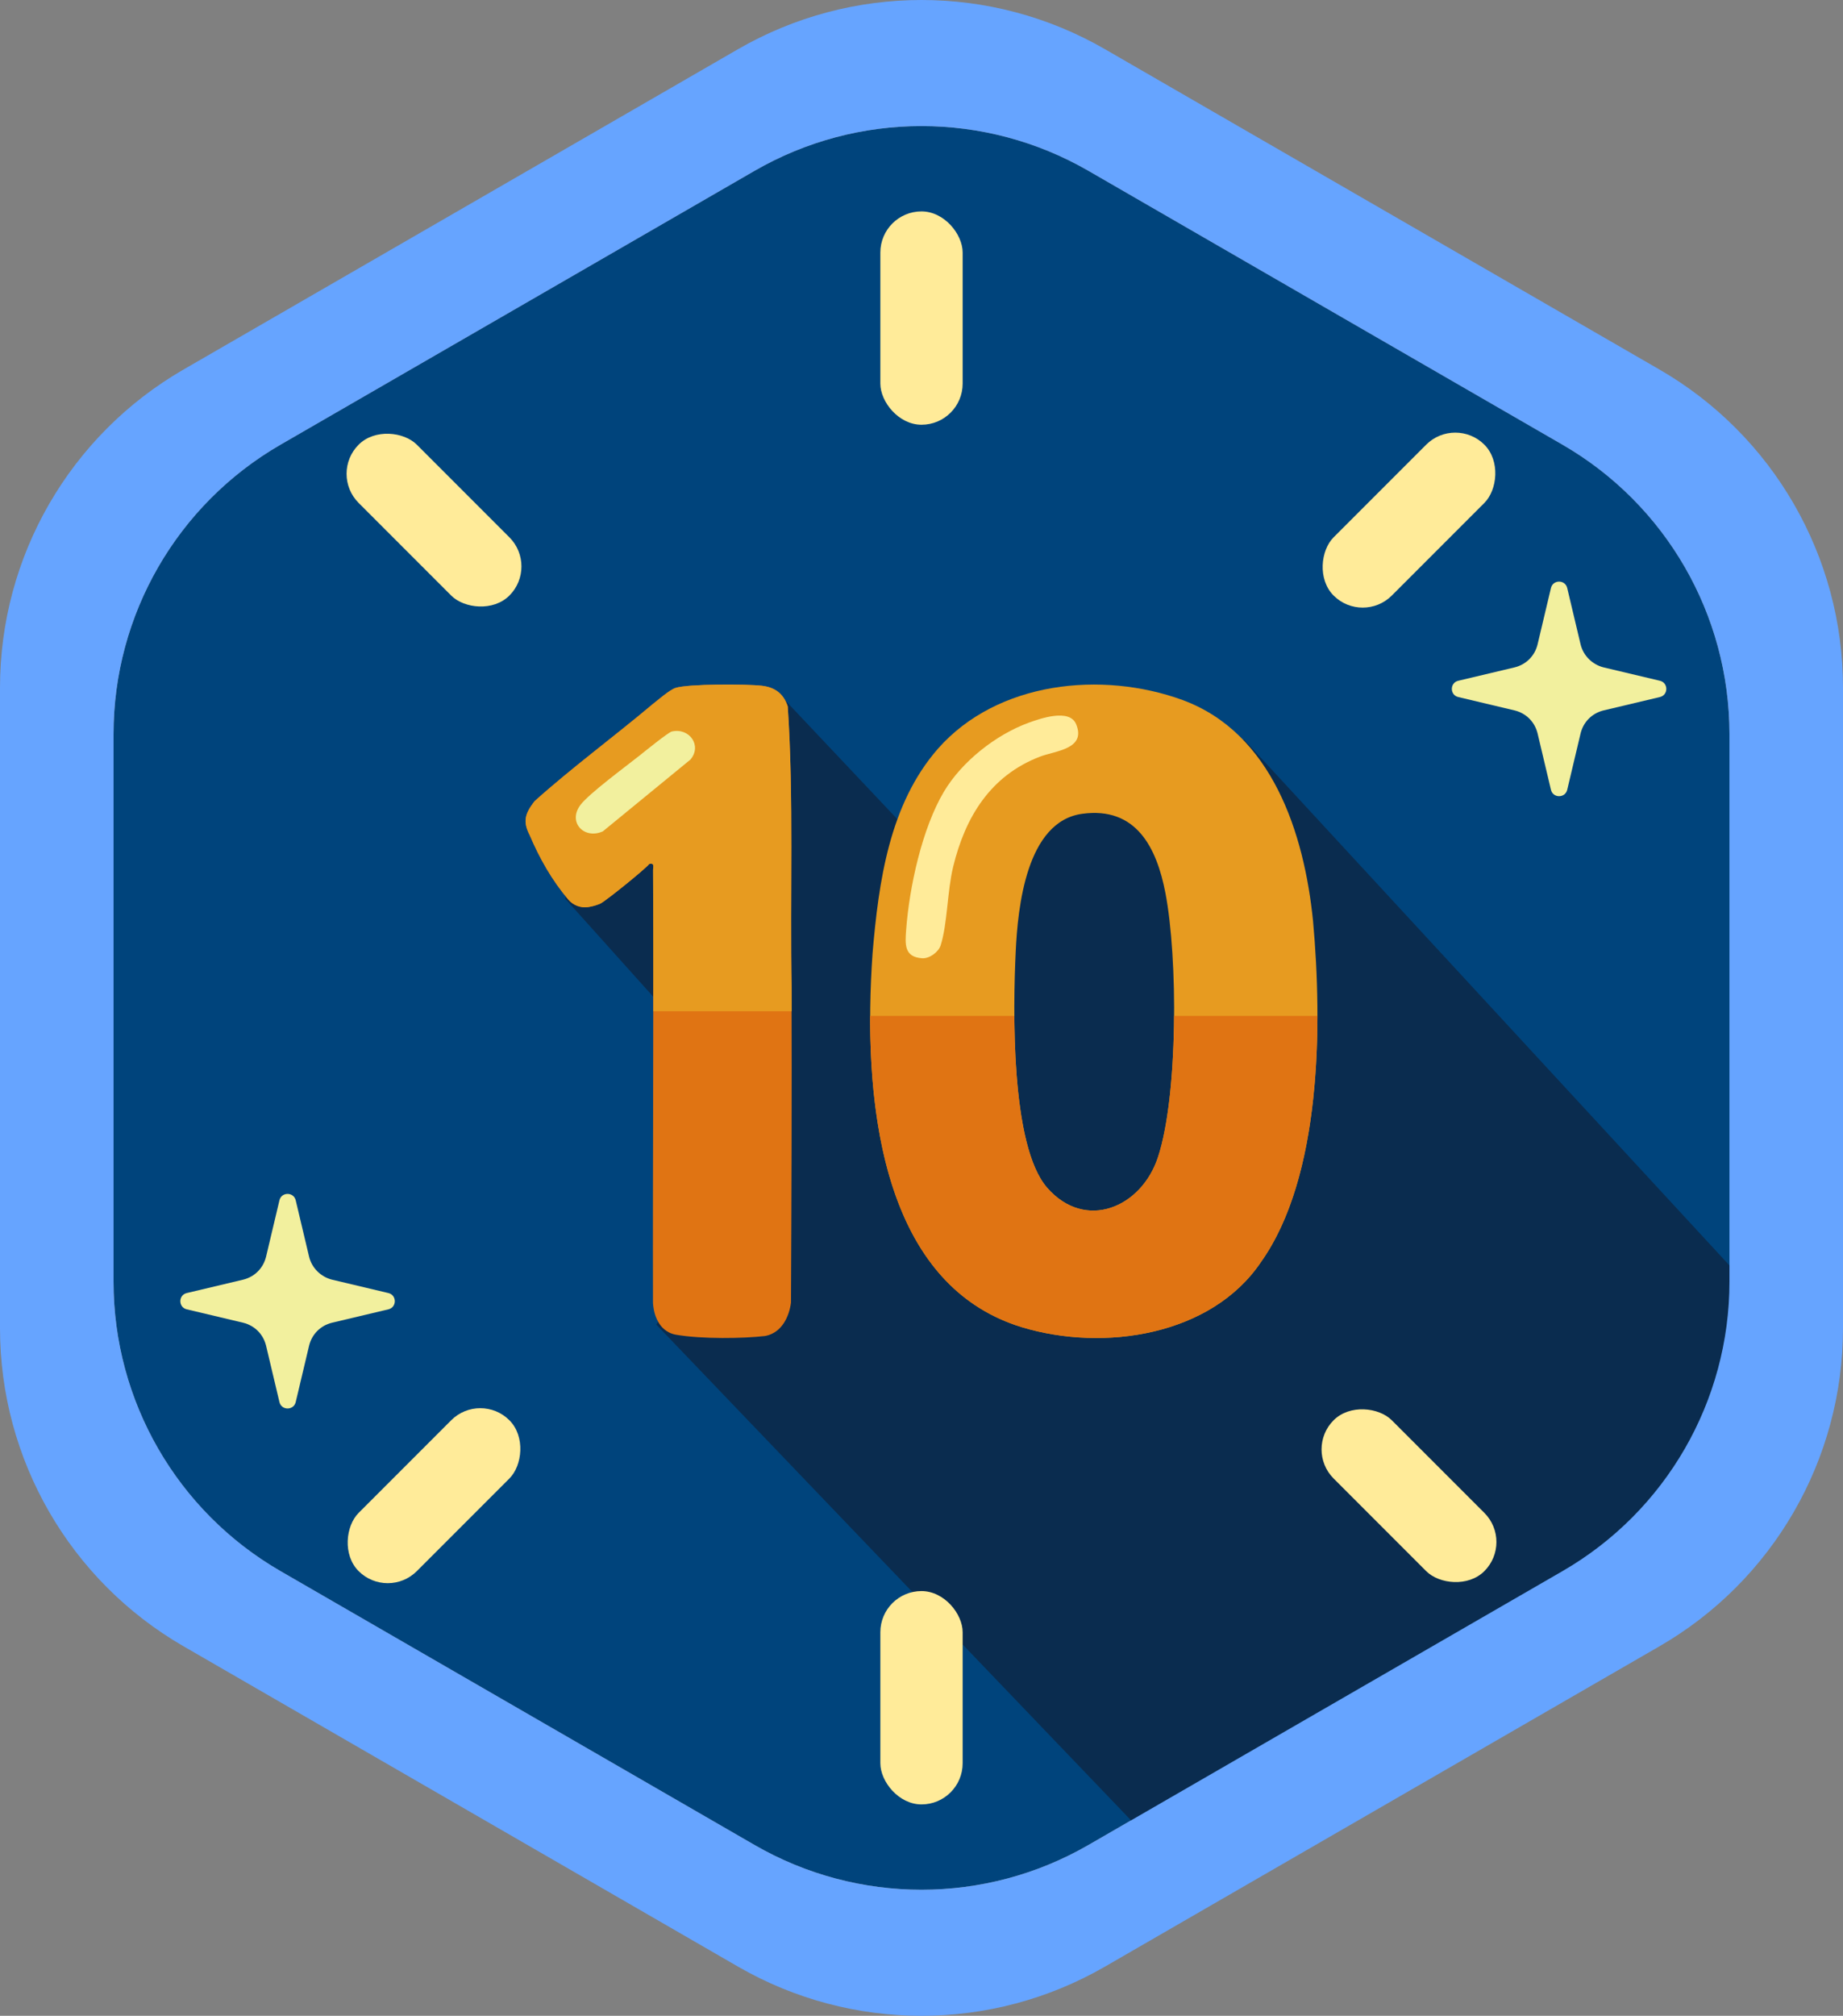 <?xml version="1.0" encoding="UTF-8"?>
<svg xmlns="http://www.w3.org/2000/svg" viewBox="0 0 1984 2168.71"><rect x="0" y="0" width="1984" height="2168.71" fill="#808080" stroke="none"/>
  <defs>
    <style>
      .cls-1 {
        fill: #ffeb99;
      }

      .cls-2 {
        fill: #00447c;
      }

      .cls-3 {
        fill: #66a4ff;
      }

      .cls-4 {
        fill: #f2f09e;
      }

      .cls-5 {
        fill: #0a2c4f;
      }

      .cls-6 {
        fill: #e79b20;
      }

      .cls-7 {
        fill: #e07413;
      }
    </style>
  </defs>
  <g id="Layer_3" data-name="Layer 3">
    <path class="cls-2" d="M1861.77,1378.98c0,128.42-68.51,247.09-179.73,311.3l-510.31,294.63c-111.22,64.21-248.24,64.21-359.46,0l-510.31-294.63c-111.22-64.21-179.73-182.88-179.73-311.3v-589.25c0-128.42,68.51-247.09,179.73-311.3l510.31-294.63c111.22-64.21,248.24-64.21,359.46,0l510.31,294.63c111.22,64.21,179.73,182.88,179.73,311.3v589.25Z"/>
    <polygon class="cls-5" points="1339.37 795.88 1153.4 790.53 1015.62 933.85 845.23 753.44 629.26 832.09 608.54 966.92 834.57 1218.56 706.54 1425.06 1292.57 2036.69 1475.23 1839.97 1505.71 1872.13 1938.13 1511.28 1880.05 1381.22 1339.37 795.88"/>
    <rect class="cls-1" x="947.7" y="227.43" width="88.6" height="229.53" rx="44.3" ry="44.3"/>
    <rect class="cls-1" x="422.92" y="444.8" width="88.6" height="229.53" rx="44.3" ry="44.3" transform="translate(-258.83 494.27) rotate(-45)"/>
    <rect class="cls-1" x="422.92" y="1494.37" width="88.6" height="229.53" rx="44.3" ry="44.3" transform="translate(-340.24 3077.34) rotate(-135)"/>
    <rect class="cls-1" x="947.7" y="1711.74" width="88.6" height="229.53" rx="44.3" ry="44.3" transform="translate(1984 3653.02) rotate(180)"/>
    <rect class="cls-1" x="1472.48" y="1494.37" width="88.6" height="229.53" rx="44.3" ry="44.3" transform="translate(3727.14 1674.44) rotate(135)"/>
    <rect class="cls-1" x="1472.48" y="444.8" width="88.6" height="229.53" rx="44.3" ry="44.3" transform="translate(839.93 -908.63) rotate(45)"/>
    <path class="cls-4" d="M357.28,1376.69l60.83,14.44c9.19,2.19,9.19,15.32,0,17.51l-60.83,14.44c-12.25,3.06-21.45,12.25-24.51,24.51l-14.44,60.83c-2.19,9.19-15.32,9.19-17.51,0l-14.44-60.83c-3.06-12.25-12.25-21.45-24.51-24.51l-60.84-14.44c-9.19-2.19-9.19-15.32,0-17.51l60.84-14.44c12.25-3.06,21.45-12.25,24.51-24.51l14.44-60.83c2.19-9.19,15.32-9.19,17.51,0l14.44,60.83c3.06,12.25,12.69,21.45,24.51,24.51Z"/>
    <path class="cls-4" d="M1726.06,717.96l60.83,14.44c9.19,2.19,9.19,15.32,0,17.51l-60.83,14.44c-12.25,3.06-21.45,12.25-24.51,24.51l-14.44,60.83c-2.19,9.19-15.32,9.19-17.51,0l-14.44-60.83c-3.06-12.25-12.25-21.45-24.51-24.51l-60.84-14.44c-9.19-2.19-9.19-15.32,0-17.51l60.84-14.44c12.25-3.06,21.45-12.25,24.51-24.51l14.44-60.83c2.19-9.19,15.32-9.19,17.51,0l14.44,60.83c3.06,12.25,12.69,21.45,24.51,24.51Z"/>
    <path class="cls-3" d="M1786.49,397.59L1189.51,52.92c-122.22-70.56-272.8-70.56-395.02,0L197.51,397.59C75.29,468.15,0,598.56,0,739.69v689.34c0,141.13,75.29,271.53,197.51,342.09l596.98,344.67c122.22,70.56,272.8,70.56,395.02,0l596.98-344.67c122.22-70.56,197.51-200.97,197.51-342.09v-689.34c0-141.13-75.29-271.53-197.51-342.09ZM1861.77,1378.98c0,128.42-68.51,247.09-179.73,311.3l-510.31,294.63c-111.22,64.21-248.24,64.21-359.46,0l-510.31-294.63c-111.22-64.21-179.73-182.88-179.73-311.3v-589.25c0-128.42,68.51-247.09,179.73-311.3l510.31-294.63c111.22-64.21,248.24-64.21,359.46,0l510.31,294.63c111.22,64.21,179.73,182.88,179.73,311.3v589.25Z"/>
  </g>
  <g id="Layer_4" data-name="Layer 4">
    <g>
      <g>
        <path class="cls-6" d="M1273.58,753.32c95.88,35.63,130.44,143.37,139.91,237.41,10.2,112.13,9.02,275.61-56.13,367.14-53.31,79.02-168.91,96.68-257.2,70.03-155.64-47.49-171.36-251.81-160.84-402.33,6.52-76.68,17.98-160.3,70.49-220.2,63.93-72.33,176.36-84.04,263.6-52.13l.18.07ZM1165.01,875.52c-60.23,8.23-69.36,100.65-71.6,148.4-2.82,60.23-5.9,208.75,34.04,254.13,41.09,46.68,101.26,21.16,119.09-33,21.93-66.64,21.4-214.67,8.07-284.16-9.4-49-31.53-93.3-89.59-85.37Z"/>
        <path class="cls-1" d="M1016.18,851.66c19.17-32.25,55.75-61.15,90.94-74.02,12.57-4.6,44.19-15.69,51.32,1.41,11.22,26.93-22.25,28.59-38.92,34.99-53.26,20.43-80.44,64.86-93.46,118.54-6.37,26.27-6.12,61.66-13.46,84.54-2.3,7.16-12.12,14.35-19.87,13.82-19.66-1.34-18.38-15.27-17.22-30.9,3.39-45.63,17.08-108.72,40.66-148.38Z"/>
        <path class="cls-7" d="M1263.93,1092.93c-.37,57.68-5.67,116.51-17.39,152.12-17.83,54.16-78,79.68-119.09,33-28.5-32.37-35.09-117.26-35.51-185.12h-155.2c-.58,138.47,30.06,294.29,163.41,334.98,88.29,26.64,203.89,8.98,257.2-70.03,47.14-66.22,60.79-170.1,60.87-264.95h-154.3Z"/>
      </g>
      <g>
        <path class="cls-7" d="M852.15,1063.06c-1.85-100.13,2.46-204.15-4.17-303.05-4.4-13.49-13.49-20.53-27.79-22.23-15.99-1.89-79.73-2.15-93.12,2.37-6.45,2.18-18.95,13.13-25.01,17.86-41.31,34.72-87.07,68.39-126.67,104-9.97,12.96-12.99,21.49-5.23,36.37,10.84,25.55,24.06,48.55,41.47,69.28,5.24,6.24,13.38,9.4,21.44,8.22,4.62-.68,9.12-1.93,13.49-3.9,6.36-3.36,48.51-37.32,52.38-42.54,6.16-1.14,3.95,3.12,4.08,7.05.83,155.11-.45,310.42-.07,465.6.82,9.55,2.88,15.9,6.94,22.16,4.01,6.18,10.42,10.43,17.68,11.69,27.91,4.87,72.95,4.08,95.58,1.44.58-.07,1.16-.16,1.73-.29,16.64-3.86,24.52-20.03,26.63-35.6.59-112.79.97-225.64.62-338.45Z"/>
        <path class="cls-6" d="M852.25,1088c-.02-8.31-.03-16.62-.06-24.94-1.85-100.13,2.46-204.15-4.17-303.05-4.4-13.49-13.49-20.53-27.79-22.23-15.99-1.89-79.73-2.15-93.12,2.37-6.45,2.18-18.95,13.13-25.01,17.86-41.31,34.72-87.07,68.39-126.67,104-9.97,12.96-12.99,21.49-5.23,36.37,10.84,25.55,24.06,48.55,41.47,69.28,5.24,6.24,13.38,9.4,21.44,8.22,4.62-.68,9.12-1.93,13.49-3.9,6.36-3.36,48.51-37.32,52.38-42.54,6.16-1.14,3.95,3.12,4.08,7.05.27,50.48.31,100.99.26,151.5h148.92Z"/>
        <path class="cls-4" d="M723.21,786.98c19.05-4.33,32.78,15.32,20.01,30.23l-94.26,77.21c-19.97,9.03-38.08-9.65-24.22-28.3,9.04-12.16,48.81-41.42,63.38-52.98,5.41-4.3,31.29-25.3,35.09-26.16Z"/>
      </g>
    </g>
  </g>
</svg>